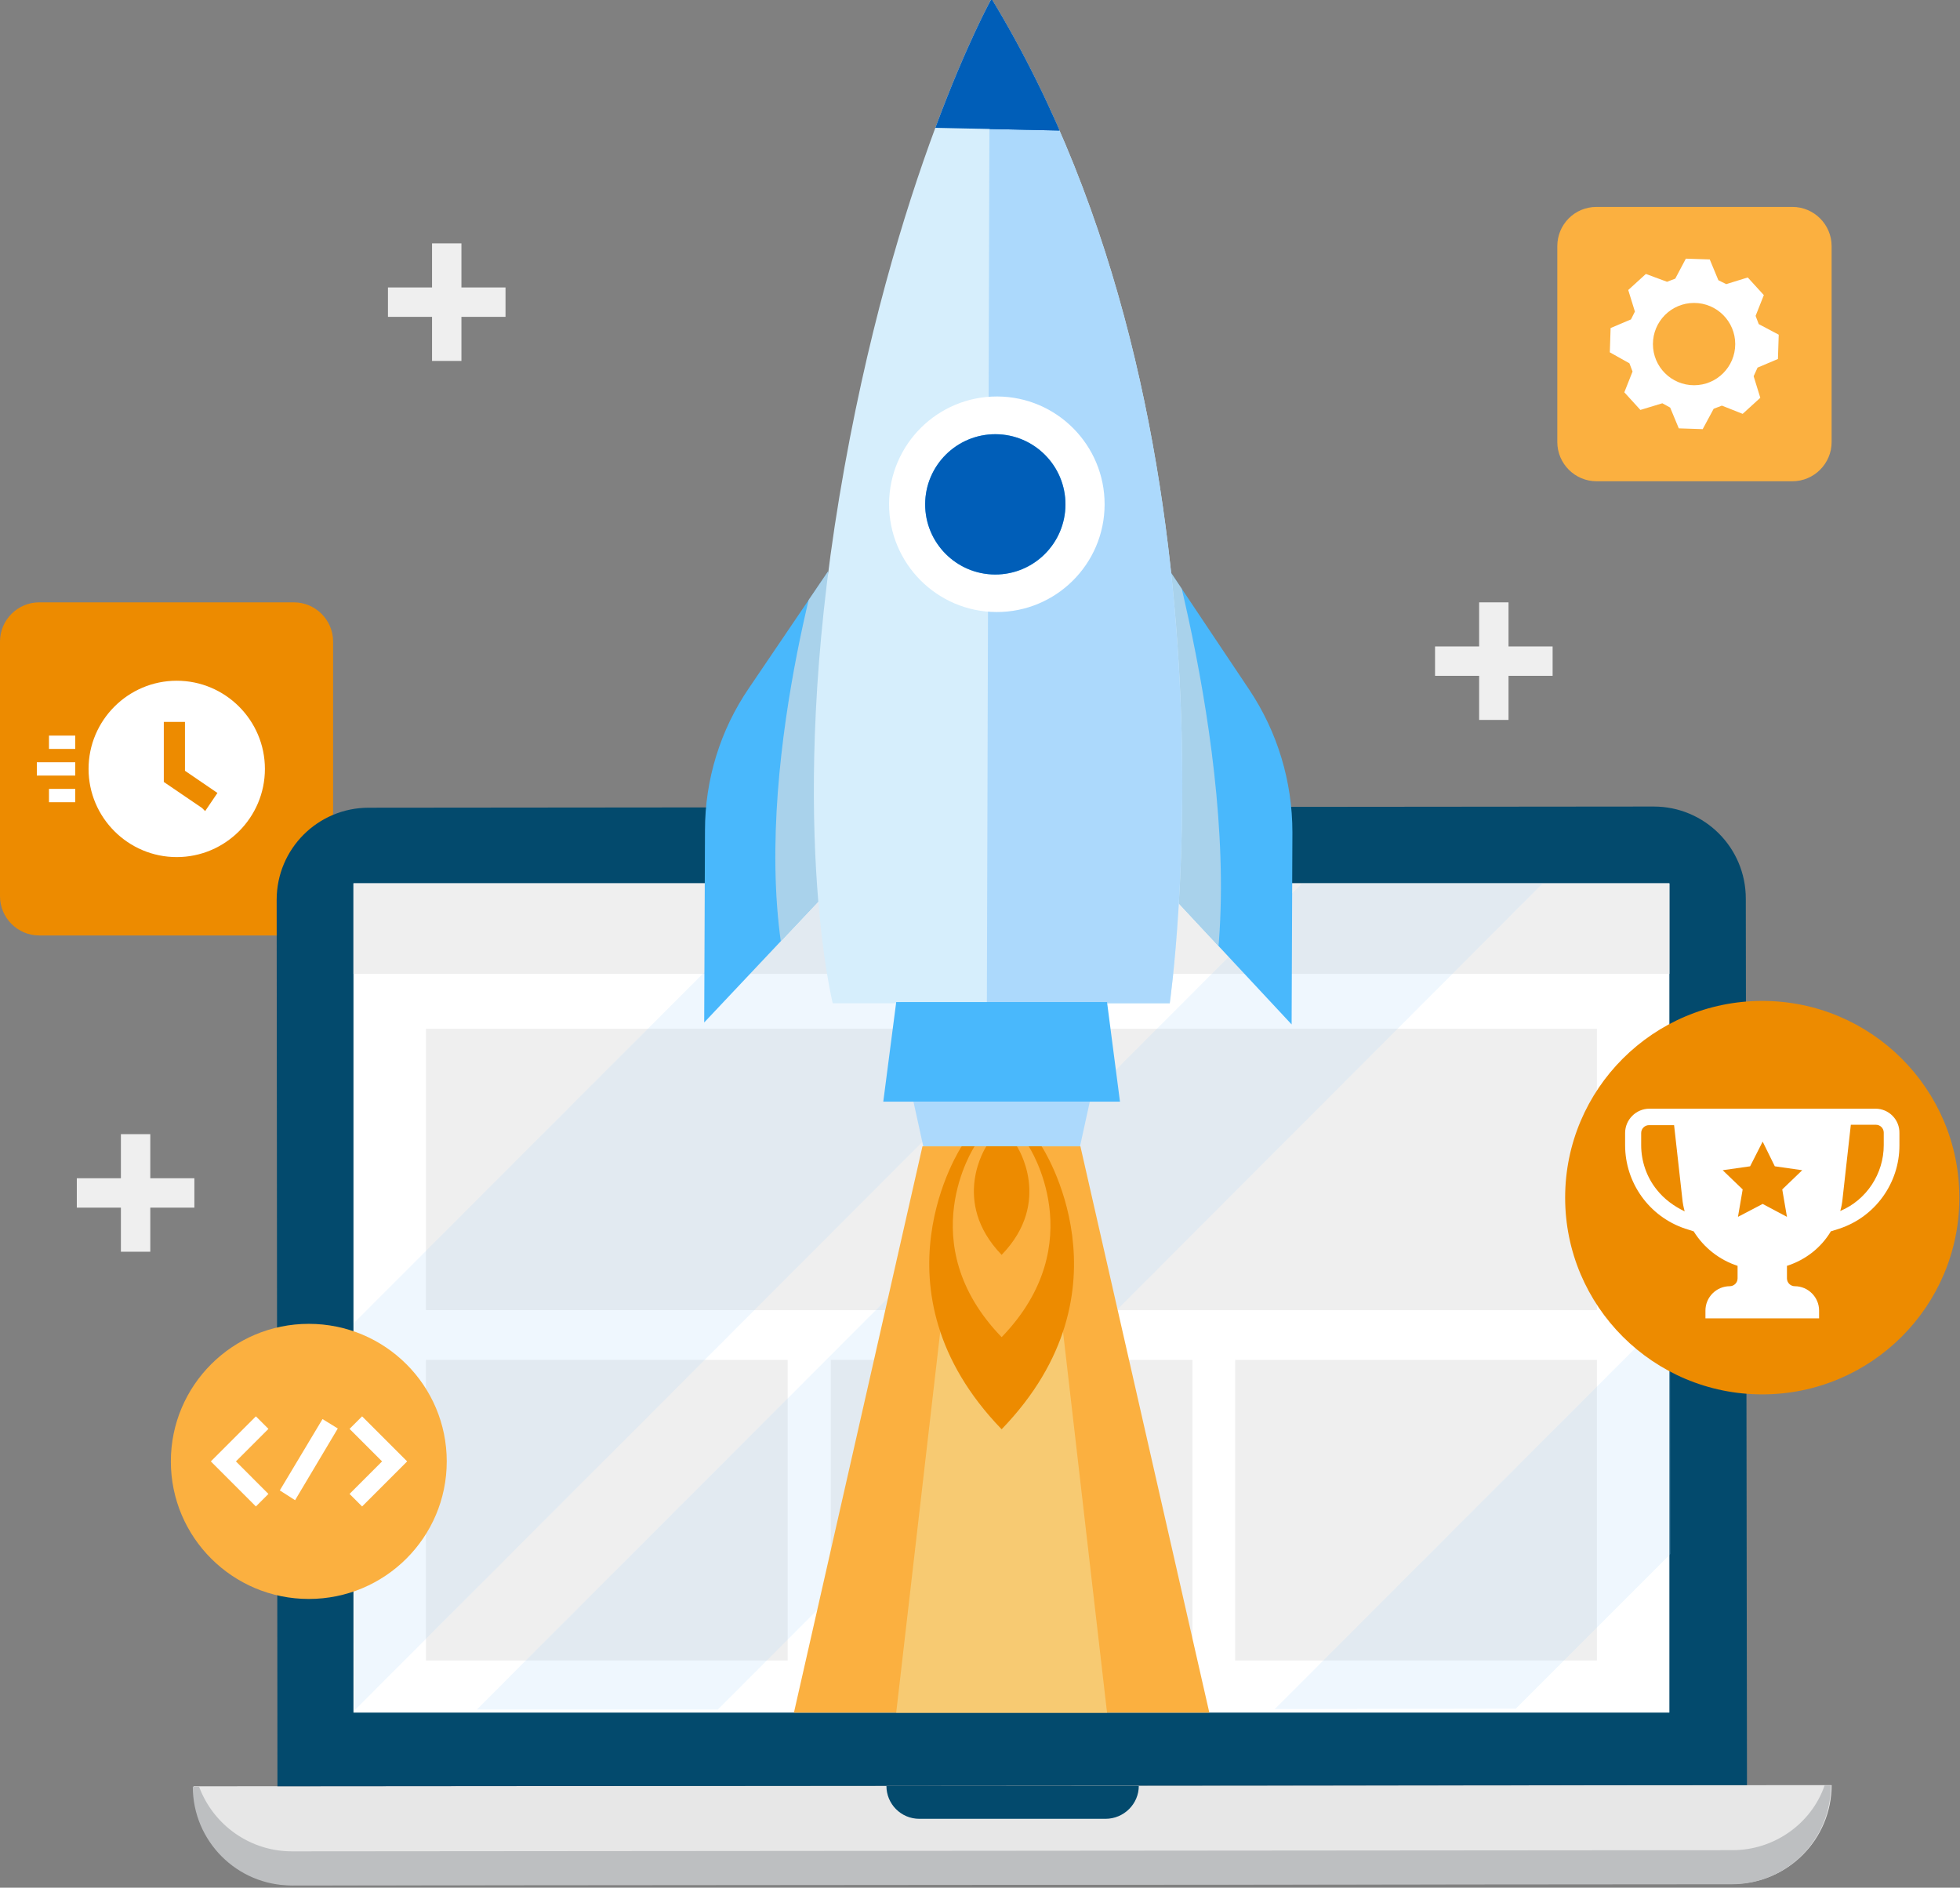 <svg xmlns="http://www.w3.org/2000/svg" xmlns:xlink="http://www.w3.org/1999/xlink" xmlns:serif="http://www.serif.com/" width="100%" height="100%" viewBox="0 0 2084 2007" xml:space="preserve" style="fill-rule:evenodd;clip-rule:evenodd;stroke-miterlimit:10;"><rect x="0" y="0" width="2084" height="2007" fill="#808080" stroke="none"/><g><g><g><g><g><path d="M41.667,640.417l270.833,0c22.917,0 41.667,18.75 41.667,41.667l-0,270.833c-0,22.917 -18.75,41.667 -41.667,41.667l-270.833,0c-22.917,0 -41.667,-18.75 -41.667,-41.667l0,-270.833c0,-22.917 18.75,-41.667 41.667,-41.667Z" style="fill:#ed8b00;fill-rule:nonzero;"></path><path d="M1588.34,640.417l-0,125" style="fill:none;fill-rule:nonzero;stroke:#efefef;stroke-width:31.25px;"></path><path d="M1525.84,702.917l125,0" style="fill:none;fill-rule:nonzero;stroke:#efefef;stroke-width:31.25px;"></path><path d="M144.167,1205.83l-0,125" style="fill:none;fill-rule:nonzero;stroke:#efefef;stroke-width:31.25px;"></path><path d="M81.667,1268.33l125,0" style="fill:none;fill-rule:nonzero;stroke:#efefef;stroke-width:31.25px;"></path><path d="M475,258.75l0,125" style="fill:none;fill-rule:nonzero;stroke:#efefef;stroke-width:31.25px;"></path><path d="M412.5,321.25l125,0" style="fill:none;fill-rule:nonzero;stroke:#efefef;stroke-width:31.25px;"></path><path d="M1842.5,2002.92l-1531.67,1.25c-57.917,0 -105.001,-47.083 -105.001,-105l1741.67,-1.25c-0,57.917 -47.084,105 -105.001,105Z" style="fill:#e7e7e7;fill-rule:nonzero;"></path><path d="M1842.09,1967.09l-1531.67,1.25c-44.167,-0 -83.333,-27.5 -98.75,-68.75l-6.667,-0c0,57.917 47.084,105 105,105l1531.67,-1.25c57.917,-0 105,-47.083 105,-105l-6.666,-0c-14.167,40.833 -53.75,68.75 -97.917,68.75Z" style="fill:#bdbfc1;fill-rule:nonzero;"></path><path d="M1175.42,1933.75l-197.917,-0c-19.584,-0 -35,-15.834 -35,-35l268.333,-0c0,19.166 -15.833,35 -35.416,35Z" style="fill:#034a6d;fill-rule:nonzero;"></path><path d="M1857.5,1897.92l-1562.5,1.25l-0.833,-942.501c-0,-54.166 43.75,-97.916 97.917,-97.916l1366.25,-1.25c54.166,-0 97.916,43.75 97.916,97.916l1.25,942.501Z" style="fill:#034a6d;fill-rule:nonzero;"></path><rect x="375.834" y="939.167" width="1399.17" height="881.667" style="fill:#fff;"></rect><rect x="375.834" y="939.167" width="1399.17" height="96.25" style="fill:#efefef;"></rect><rect x="452.917" y="1093.75" width="1245" height="299.167" style="fill:#efefef;"></rect><rect x="883.334" y="1445.83" width="384.584" height="319.584" style="fill:#efefef;"></rect><rect x="1313.33" y="1445.83" width="384.584" height="319.584" style="fill:#efefef;"></rect><rect x="452.917" y="1445.83" width="384.584" height="319.584" style="fill:#efefef;"></rect><g opacity="0.5"><path d="M842.917,939.584l-466.667,467.084l0.417,411.25l0.833,0l877.501,-878.334l-412.084,0Z" style="fill:#acd9fc;fill-opacity:0.38;fill-rule:nonzero;"></path><path d="M507.084,1817.5l256.25,0l877.084,-878.334l-255.834,0l-877.5,878.334Z" style="fill:#acd9fc;fill-opacity:0.38;fill-rule:nonzero;"></path><path d="M1611.67,1816.67l164.583,-164.583l-0.416,-255.834l-420.417,420.834l256.25,-0.417Z" style="fill:#acd9fc;fill-opacity:0.38;fill-rule:nonzero;"></path></g><path d="M1697.5,220l208.334,0c22.917,0 41.667,18.75 41.667,41.667l-0,208.333c-0,22.917 -18.75,41.667 -41.667,41.667l-208.334,0c-22.916,0 -41.666,-18.75 -41.666,-41.667l-0,-208.333c-0,-22.917 18.333,-41.667 41.666,-41.667Z" style="fill:#fbb040;fill-rule:nonzero;"></path><path d="M1890.42,381.667l0.834,-25.833l-21.251,-11.25l-3.333,-8.75l8.75,-22.084l-17.083,-18.75l-22.917,7.084l-8.333,-4.167l-9.167,-22.083l-25.417,-0.834l-11.25,21.25l-8.75,3.334l-22.5,-8.334l-18.75,17.084l7.084,22.916l-4.167,8.334l-21.667,9.166l-0.833,25.834l20.833,11.666l3.334,8.75l-8.75,22.084l17.083,18.75l23.333,-7.084l8.334,4.584l9.166,22.083l25.417,0.833l11.667,-21.666l8.75,-3.334l22.083,8.75l18.75,-17.083l-7.083,-22.917l4.166,-9.166l21.667,-9.167Zm-89.167,27.917c-24.166,-0 -43.75,-19.584 -43.75,-43.75c0,-24.167 19.584,-43.75 43.75,-43.75c24.167,-0 43.75,19.583 43.75,43.75c0,24.166 -19.583,43.75 -43.75,43.75Z" style="fill:#fff;fill-rule:nonzero;"></path><ellipse cx="328.334" cy="1553.75" rx="146.667" ry="146.25" style="fill:#fbb040;"></ellipse><path d="M272.084,1505.84l-47.917,47.916l47.917,47.917l13.333,-13.333l-34.583,-34.584l34.583,-34.583l-13.333,-13.333Z" style="fill:#fff;fill-rule:nonzero;"></path><path d="M371.667,1519.17l34.583,34.583l-34.583,34.584l13.333,13.333l47.917,-47.917l-47.917,-47.916l-13.333,13.333Z" style="fill:#fff;fill-rule:nonzero;"></path><path d="M297.5,1584.59l45.417,-75.834l16.25,10l-45.417,76.25l-16.25,-10.416Z" style="fill:#fff;fill-rule:nonzero;"></path><ellipse cx="1873.75" cy="1273.33" rx="209.584" ry="209.167" style="fill:#ed8b00;"></ellipse><path d="M1994.17,1178.75l-240.417,-0c-14.166,-0 -25.833,11.667 -25.833,25.833l0,12.917c0,40 25.417,75.833 63.75,88.75l9.167,2.917c10.833,17.5 27.5,30.416 46.666,36.666l0,13.334c0,4.583 -3.75,8.333 -8.333,8.333c-14.167,0 -25.833,11.667 -25.833,25.833l-0,8.334l120.833,-0l0,-8.334c0,-14.166 -11.666,-25.833 -25.833,-25.833c-4.583,0 -8.333,-3.75 -8.333,-8.333l-0,-13.334c19.583,-6.25 36.25,-19.166 46.666,-36.666l9.167,-2.917c37.917,-12.5 63.75,-48.333 63.75,-88.333l-0,-12.917c0.417,-14.583 -11.25,-26.25 -25.417,-26.25Zm-232.5,86.25c-10.833,-13.333 -16.667,-30.417 -16.667,-47.5l0,-12.917c0,-4.583 3.75,-8.333 8.334,-8.333l26.666,-0l8.75,78.333c0.417,4.584 1.25,8.75 2.5,13.334c-11.25,-5.417 -21.666,-12.917 -29.583,-22.917Zm241.25,-47.5c0,30.417 -18.333,58.333 -46.25,70c1.25,-4.167 2.084,-8.75 2.5,-13.333l8.75,-78.334l26.667,0c4.583,0 8.333,3.75 8.333,8.334l0,13.333Z" style="fill:#fff;fill-rule:nonzero;"></path><path d="M1874.17,1213.75l12.917,26.25l29.167,4.167l-21.25,20.416l5,29.167l-25.834,-13.75l-26.25,13.75l5,-29.167l-21.25,-20.416l29.167,-4.167l13.333,-26.25Z" style="fill:#ed8b00;fill-rule:nonzero;"></path><rect x="52.083" y="782.084" width="27.917" height="14.167" style="fill:#fff;"></rect><rect x="52.083" y="838.751" width="27.917" height="14.167" style="fill:#fff;"></rect><rect x="39.167" y="810.417" width="40.833" height="14.167" style="fill:#fff;"></rect><path d="M187.917,723.751c-51.667,-0 -93.75,42.083 -93.75,93.75c-0,51.666 42.083,93.75 93.75,93.75c51.667,-0 93.75,-42.084 93.75,-93.75c-0,-51.667 -42.083,-93.75 -93.75,-93.75Z" style="fill:#fff;fill-rule:nonzero;"></path><path d="M217.5,855.834l-39.167,-26.667l0,-57.5l14.167,0l0,50l32.917,22.5l-7.917,11.667Z" style="fill:#ed8b00;fill-rule:nonzero;stroke:#ed8b00;stroke-width:8.33px;"></path><path id="_Clipping_Path_6_" serif:id="_Clipping_Path_6" d="M880.417,607.5l-84.166,124.167c-30.417,44.584 -46.667,97.084 -46.667,151.25l-0.833,204.167l178.333,-189.167l-46.667,-290.417Z" style="fill:#49b8fc;fill-rule:nonzero;"></path><g><g><g><clipPath id="_clip1"><path d="M880.417,607.5l-84.166,124.167c-30.417,44.584 -46.667,97.084 -46.667,151.25l-0.833,204.167l178.333,-189.167l-46.667,-290.417Z"></path></clipPath><g clip-path="url(#_clip1)"><path d="M879.167,565.417c0,0 -87.083,275.834 -41.666,475.834l92.916,-110.834l-26.666,-342.083l-24.584,-22.917Z" style="fill:#e2e2e2;fill-opacity:0.63;fill-rule:nonzero;"></path></g></g></g></g><path id="_Clipping_Path_7_" serif:id="_Clipping_Path_7" d="M1245,608.75l83.333,124.584c30,45 45.834,97.5 45.834,151.667l-0.834,204.167l-177.083,-190.001l48.75,-290.417Z" style="fill:#49b8fc;fill-rule:nonzero;"></path><g><g><g><clipPath id="_clip2"><path d="M1245,608.75l83.333,124.584c30,45 45.834,97.5 45.834,151.667l-0.834,204.167l-177.083,-190.001l48.75,-290.417Z"></path></clipPath><g clip-path="url(#_clip2)"><path d="M1226.67,514.584c-0,-0 97.916,306.25 64.583,529.167l-120.417,-157.917l51.25,-294.167l4.584,-77.083Z" style="fill:#e2e2e2;fill-opacity:0.63;fill-rule:nonzero;"></path></g></g></g></g><path id="_Clipping_Path_8_" serif:id="_Clipping_Path_8" d="M1054.17,-1.25c-0,-0 -105.001,188.75 -161.667,529.167c-56.667,340.417 -7.084,538.751 -7.084,538.751l358.334,-0c-0,-0.417 88.333,-610.418 -189.583,-1067.92Z" style="fill:#d6eefc;fill-rule:nonzero;"></path><g><g id="Layer_1_1_"><g><clipPath id="_clip3"><path d="M1054.17,-1.25c-0,-0 -105.001,188.75 -161.667,529.167c-56.667,340.417 -7.084,538.751 -7.084,538.751l358.334,-0c-0,-0.417 88.333,-610.418 -189.583,-1067.92Z"></path></clipPath><g clip-path="url(#_clip3)"><path d="M1052.5,-35.417l-3.333,1148.75l362.5,9.584l-132.5,-1117.5l-226.667,-40.834Z" style="fill:#acd9fc;fill-rule:nonzero;"></path><path id="_Clipping_Path_9_" serif:id="_Clipping_Path_9" d="M1204.17,140.417l-271.667,-5.834l116.25,-166.25l155.417,172.084Z" style="fill:#005eb8;fill-rule:nonzero;"></path><g><g><g><clipPath id="_clip4"><path d="M1204.17,140.417l-271.667,-5.834l116.25,-166.25l155.417,172.084Z"></path></clipPath><g clip-path="url(#_clip4)"><path d="M1055.83,-73.333l-4.166,251.25l121.666,-24.584l-117.5,-226.666Z" style="fill:#005eb8;fill-rule:nonzero;"></path></g></g></g></g><g><path d="M945.324,535.735c0.21,-63.24 51.723,-114.413 114.964,-114.204c63.24,0.21 114.413,51.724 114.203,114.964c-0.21,63.24 -51.723,114.413 -114.963,114.203c-63.241,-0.209 -114.413,-51.723 -114.204,-114.963Z" style="fill:#fff;"></path></g><g><path d="M983.692,535.986c0.137,-41.164 33.667,-74.473 74.831,-74.337c41.164,0.137 74.473,33.668 74.336,74.831c-0.136,41.164 -33.667,74.473 -74.831,74.336c-41.163,-0.136 -74.472,-33.667 -74.336,-74.83Z" style="fill:#49b8fc;"></path></g><g><path d="M983.692,535.986c0.137,-41.164 33.667,-74.473 74.831,-74.337c41.164,0.137 74.473,33.668 74.336,74.831c-0.136,41.164 -33.667,74.473 -74.831,74.336c-41.163,-0.136 -74.472,-33.667 -74.336,-74.83Z" style="fill:#005eb8;"></path></g><path id="_Clipping_Path_10_" serif:id="_Clipping_Path_10" d="M957.501,1065.83l213.333,0l16.667,108.75l-246.667,-0.833l16.667,-107.917Z" style="fill:#49b8fc;fill-rule:nonzero;"></path><g><g><g><clipPath id="_clip5"><path d="M957.501,1065.83l213.333,0l16.667,108.75l-246.667,-0.833l16.667,-107.917Z"></path></clipPath><g clip-path="url(#_clip5)"><path d="M1049.17,1055.42l4.166,148.75l183.75,-12.5l-28.333,-124.584l-159.583,-11.666Z" style="fill:#49b8fc;fill-rule:nonzero;"></path></g></g></g></g><path d="M972.501,1220.83l-146.25,598.751l469.583,-0.417l-146.666,-598.334l-176.667,0Z" style="fill:#fbb040;fill-rule:nonzero;"></path><path d="M1010.83,1220.83l-70.417,599.167l242.084,-0.833l-73.333,-598.334l-98.334,0Z" style="fill:#f7ca72;fill-rule:nonzero;"></path><path d="M1013.33,1220.83c0,0 -85.833,162.5 48.75,299.584c0,-0 126.25,-98.334 48.334,-299.584l-97.084,0Z" style="fill:#ed8b00;fill-rule:nonzero;"></path><path d="M1027.08,1220.83c0,0 -54.583,118.334 36.667,200c-0,0 79.167,-63.333 32.917,-200l-69.584,0Z" style="fill:#fbb040;fill-rule:nonzero;"></path><path d="M1038.75,1220.83c-0,0 -33.334,72.5 22.5,122.5c-0,0 48.333,-38.75 20,-122.5l-42.5,0Z" style="fill:#ed8b00;fill-rule:nonzero;"></path></g></g></g></g></g></g><path d="M1177.08,1065.42l-224.167,-0l-13.75,105.833l251.667,-0l-13.75,-105.833Z" style="fill:#49b8fc;fill-rule:nonzero;"></path><path d="M981.667,1218.75l166.667,-0l10.417,-47.5l-187.5,-0l10.416,47.5Z" style="fill:#acd9fc;fill-rule:nonzero;"></path><path d="M1285.83,1820.84l-441.667,-0l136.667,-602.084l167.917,-0l137.083,602.084Z" style="fill:#fbb040;fill-rule:nonzero;"></path><path d="M1177.08,1820.84l-224.167,-0l69.584,-602.084l85,-0l69.583,602.084Z" style="fill:#f7ca72;fill-rule:nonzero;"></path><path d="M1107.5,1218.75l-85,-0c-0,-0 -100.834,152.5 42.5,300.834c143.333,-148.334 42.5,-300.834 42.5,-300.834Z" style="fill:#ed8b00;fill-rule:nonzero;"></path><path d="M1093.75,1218.75l-57.5,-0c-0,-0 -67.917,102.917 28.75,202.917c96.667,-100 28.75,-202.917 28.75,-202.917Z" style="fill:#fbb040;fill-rule:nonzero;"></path><path d="M1081.25,1218.75l-32.5,-0c-0,-0 -38.75,58.333 16.25,115.417c55,-56.667 16.25,-115.417 16.25,-115.417Z" style="fill:#ed8b00;fill-rule:nonzero;"></path></g></g></g></svg>